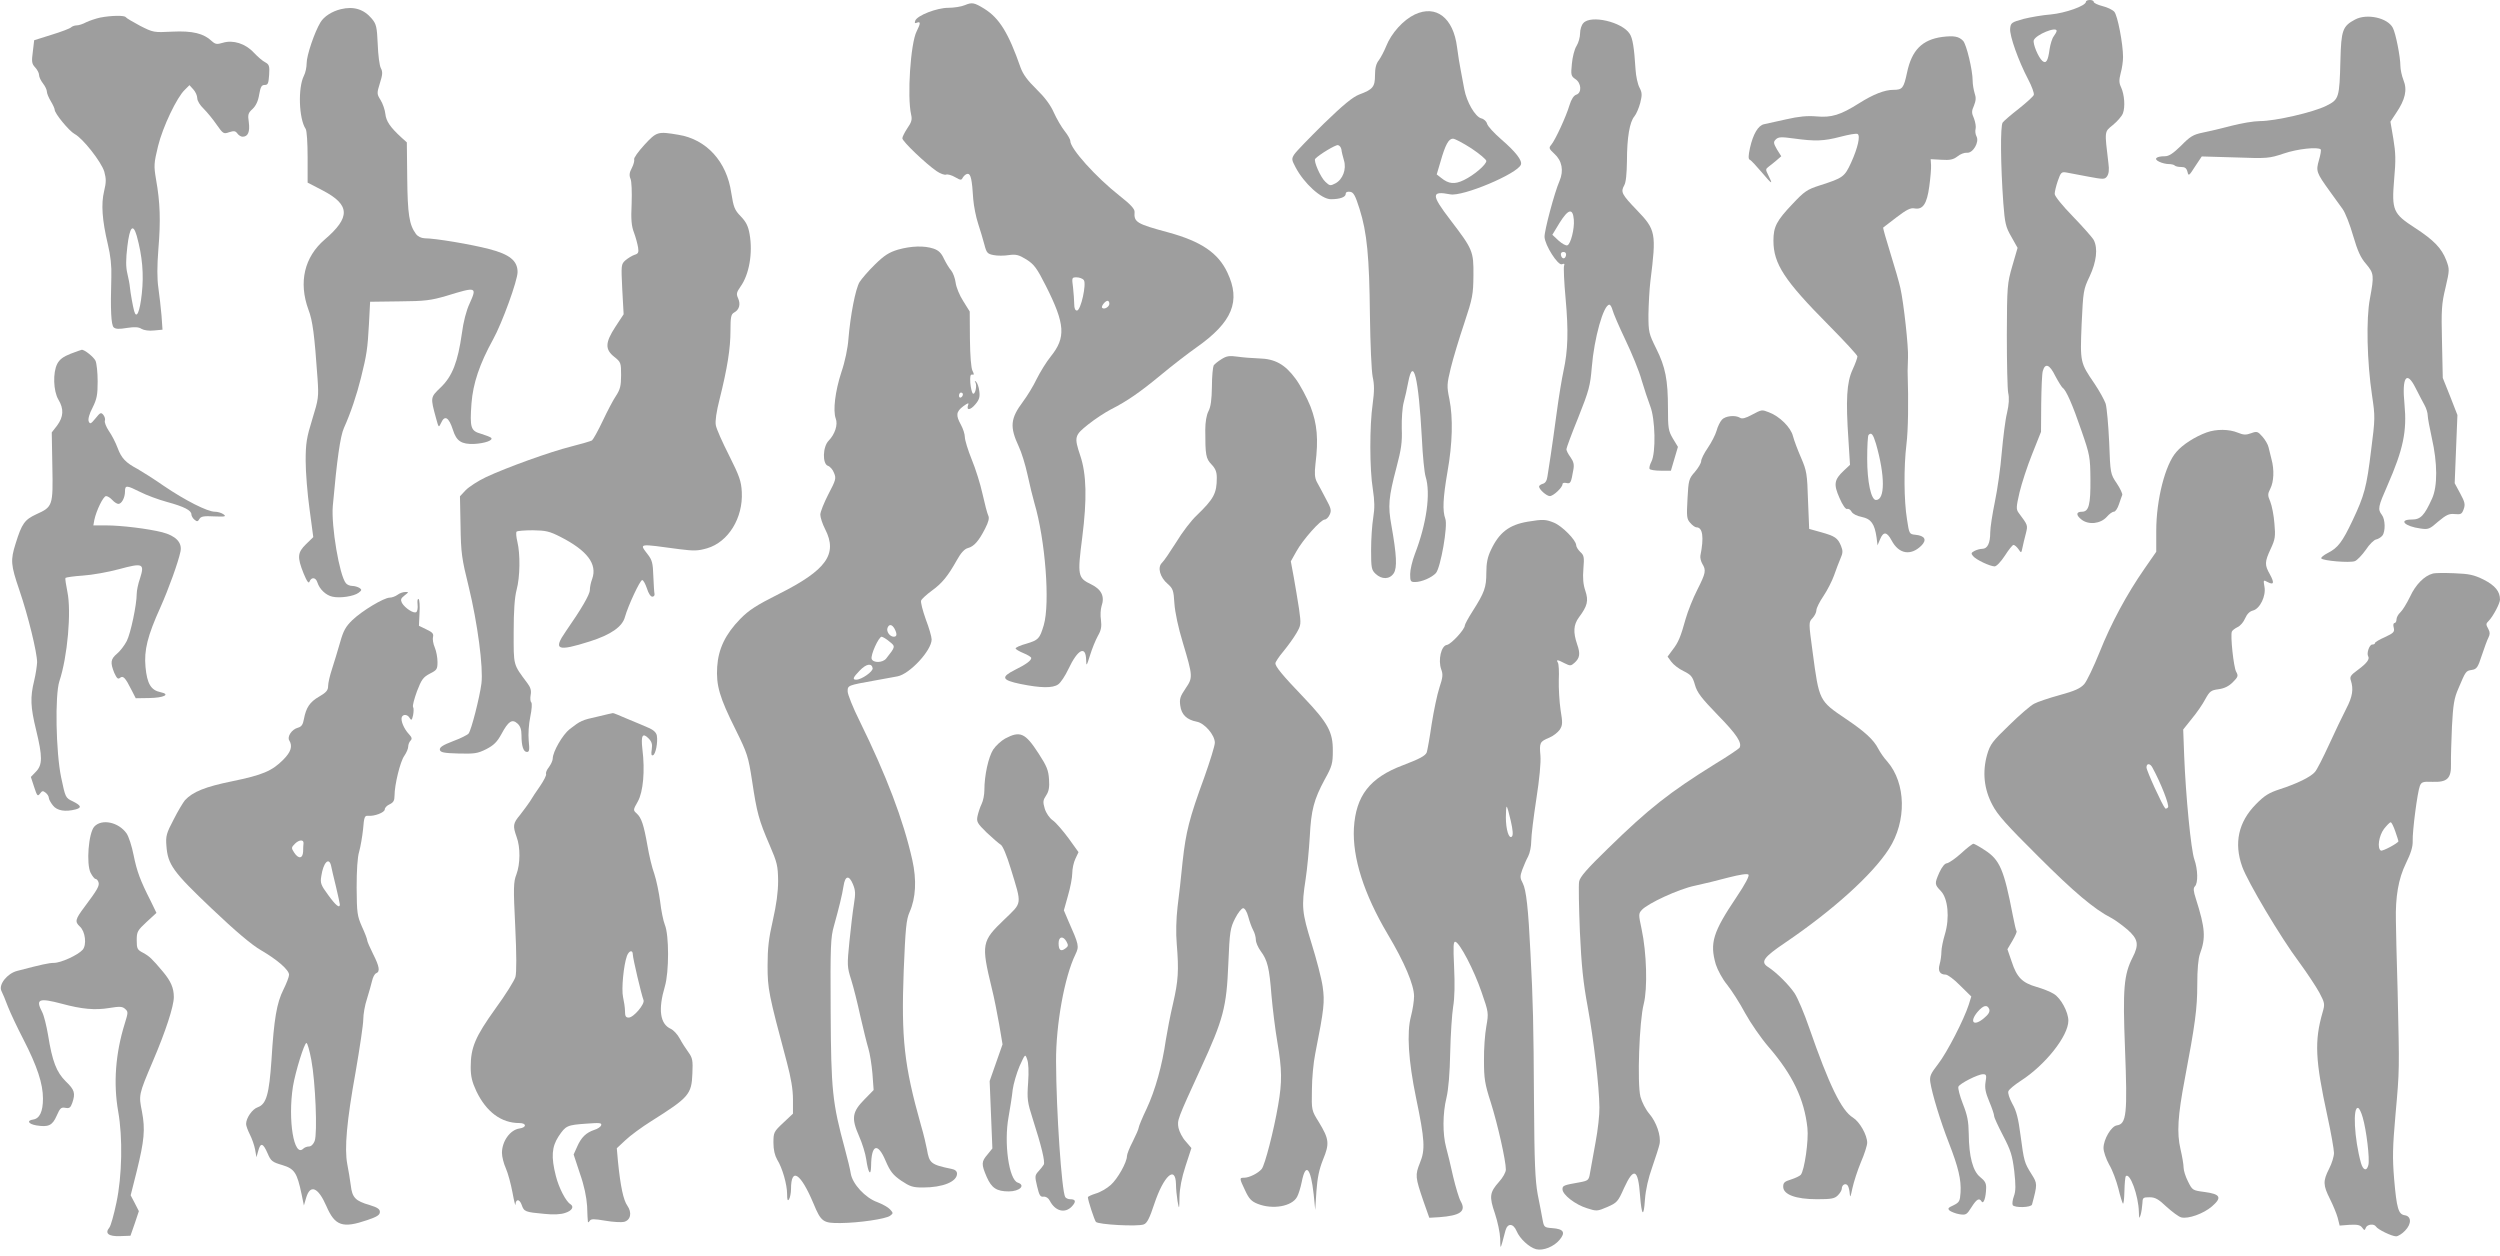 <?xml version="1.0" standalone="no"?>
<!DOCTYPE svg PUBLIC "-//W3C//DTD SVG 20010904//EN"
 "http://www.w3.org/TR/2001/REC-SVG-20010904/DTD/svg10.dtd">
<svg version="1.0" xmlns="http://www.w3.org/2000/svg"
 width="1280pt" height="643pt" viewBox="0 0 1280 643"
 preserveAspectRatio="xMidYMid meet">
<g transform="translate(0,643) scale(0.1,-0.1)"
fill="#9e9e9e" stroke="none">
<path d="M10680 6421 c0 -21 -106 -58 -180 -65 -41 -3 -104 -14 -140 -23 -61
-17 -65 -20 -68 -49 -4 -36 43 -167 92 -260 19 -36 32 -72 29 -80 -2 -7 -37
-39 -76 -70 -40 -31 -77 -63 -83 -71 -13 -15 -11 -218 3 -413 8 -103 12 -122
41 -172 l32 -57 -27 -93 c-26 -90 -27 -102 -28 -353 0 -143 3 -277 7 -297 6
-25 4 -59 -6 -102 -9 -35 -20 -127 -27 -203 -6 -76 -22 -189 -35 -251 -13 -63
-24 -134 -24 -158 0 -55 -14 -84 -41 -84 -11 0 -29 -5 -40 -11 -17 -9 -18 -13
-7 -26 15 -19 86 -52 110 -53 10 0 32 23 53 55 19 30 39 55 44 55 6 0 17 -10
25 -21 15 -22 15 -22 21 7 3 16 11 48 17 71 11 45 12 42 -37 108 -13 18 -12
30 5 104 11 46 40 135 65 197 l45 113 1 143 c1 79 4 154 8 168 12 43 35 35 64
-25 16 -30 33 -57 38 -61 17 -10 51 -87 96 -219 43 -124 45 -135 46 -250 1
-128 -8 -165 -43 -165 -31 0 -32 -17 -3 -40 37 -29 98 -22 130 14 12 14 28 26
36 26 8 0 19 17 26 38 7 20 14 42 17 48 2 5 -10 32 -28 59 -33 49 -33 50 -39
210 -4 88 -12 177 -18 198 -7 20 -33 67 -58 104 -73 107 -73 108 -65 305 8
168 9 176 41 243 35 75 43 143 21 186 -7 13 -55 67 -106 120 -54 55 -94 105
-94 116 0 11 7 41 16 67 15 43 19 47 43 43 14 -3 64 -12 111 -21 80 -15 86
-15 98 1 9 13 12 33 7 68 -20 168 -21 159 23 195 22 18 45 44 51 59 13 33 8
97 -9 134 -11 23 -11 37 -2 73 7 24 12 61 12 82 0 67 -28 214 -45 232 -9 10
-36 23 -61 29 -24 6 -44 16 -44 21 0 6 -9 10 -20 10 -11 0 -20 -4 -20 -9z
m-150 -149 c0 -5 -7 -17 -15 -28 -8 -10 -17 -40 -21 -65 -8 -61 -18 -77 -37
-61 -21 18 -50 89 -44 106 11 29 117 72 117 48z"/>
<path d="M4941 6404 c-18 -8 -57 -14 -86 -14 -58 0 -159 -39 -169 -66 -4 -12
-2 -15 9 -10 19 7 19 -3 -2 -45 -31 -61 -49 -334 -28 -426 6 -25 2 -39 -19
-69 -14 -21 -26 -45 -26 -52 0 -16 120 -130 175 -168 19 -13 41 -21 49 -18 8
3 29 -3 46 -13 30 -17 32 -17 41 0 6 9 16 17 24 17 15 0 22 -28 28 -130 3 -36
14 -92 25 -125 11 -33 25 -81 32 -107 11 -43 16 -48 47 -54 19 -4 54 -4 79 0
37 5 51 1 90 -23 39 -25 53 -44 99 -135 99 -196 103 -264 25 -361 -22 -27 -54
-79 -72 -115 -17 -36 -49 -88 -70 -116 -65 -87 -69 -129 -22 -230 14 -29 34
-94 45 -145 11 -52 27 -116 35 -144 56 -189 81 -514 48 -626 -21 -70 -27 -76
-90 -95 -30 -8 -54 -19 -54 -24 0 -4 18 -15 40 -24 22 -9 40 -20 40 -25 0 -13
-27 -33 -84 -61 -73 -37 -67 -52 29 -72 104 -21 165 -22 193 -2 13 9 36 44 52
78 48 102 89 123 91 48 1 -35 2 -34 20 23 10 33 28 77 40 99 17 29 20 48 16
81 -4 24 -2 56 3 72 17 49 0 85 -53 111 -69 33 -71 45 -46 240 25 197 22 324
-10 419 -32 96 -30 104 42 161 34 27 86 61 115 76 83 42 149 88 258 178 55 46
137 109 181 140 183 129 227 236 157 383 -47 100 -134 159 -302 205 -163 44
-177 52 -173 105 1 15 -21 39 -76 82 -123 97 -253 242 -253 281 0 8 -13 31
-29 51 -16 20 -41 63 -55 94 -17 39 -46 78 -89 120 -46 45 -69 76 -82 112 -61
175 -108 252 -185 300 -52 32 -63 34 -99 19z m608 -1408 c15 -18 -15 -156 -35
-156 -9 0 -14 11 -14 33 0 17 -3 56 -6 85 -7 51 -6 52 18 52 14 0 31 -6 37
-14z m131 -121 c0 -16 -27 -32 -37 -21 -7 7 16 36 28 36 5 0 9 -7 9 -15z"/>
<path d="M1745 6383 c-45 -11 -86 -37 -104 -67 -30 -49 -71 -169 -71 -210 0
-20 -6 -49 -14 -64 -31 -61 -26 -220 9 -272 6 -8 10 -73 10 -145 l0 -130 79
-41 c139 -73 141 -137 9 -250 -105 -90 -135 -219 -84 -359 22 -57 31 -128 47
-356 6 -91 5 -102 -27 -205 -29 -94 -34 -123 -34 -214 0 -58 9 -169 20 -248
l19 -142 -37 -36 c-44 -43 -46 -66 -13 -149 18 -44 27 -55 31 -42 10 24 32 21
40 -5 11 -35 44 -66 77 -73 39 -9 110 2 134 20 17 13 17 16 4 25 -8 5 -25 10
-36 10 -12 0 -27 6 -33 14 -33 39 -76 294 -67 396 21 235 38 357 57 399 34 75
66 171 87 256 30 120 34 150 41 275 l6 115 150 2 c131 1 161 5 240 28 156 48
158 47 119 -40 -16 -33 -32 -95 -39 -151 -21 -148 -49 -220 -108 -277 -54 -52
-54 -50 -24 -160 13 -47 13 -48 25 -23 19 43 40 30 61 -35 18 -58 44 -74 108
-72 56 3 101 19 87 32 -5 4 -28 13 -51 20 -53 15 -58 30 -49 156 8 102 41 201
111 328 46 83 125 301 125 344 0 58 -41 91 -146 118 -92 24 -276 55 -330 55
-18 1 -35 9 -45 23 -34 47 -42 100 -44 285 l-2 183 -30 27 c-55 51 -76 81 -80
119 -2 20 -13 52 -24 70 -20 32 -20 35 -4 87 14 44 15 58 5 77 -7 12 -14 67
-16 122 -4 89 -7 103 -30 131 -41 49 -93 65 -159 49z"/>
<path d="M7244 6356 c-59 -28 -120 -95 -147 -163 -10 -25 -27 -57 -37 -71 -14
-17 -20 -40 -20 -77 0 -60 -11 -73 -81 -99 -33 -13 -80 -51 -181 -149 -74 -73
-142 -143 -151 -157 -15 -23 -14 -28 6 -66 44 -84 133 -164 181 -164 47 0 76
11 76 27 0 9 8 13 22 11 18 -2 27 -18 49 -88 38 -120 50 -244 53 -544 2 -151
8 -284 14 -315 9 -41 9 -73 0 -140 -16 -110 -16 -333 1 -436 9 -60 10 -96 2
-145 -6 -36 -11 -110 -11 -166 0 -92 2 -102 23 -122 32 -30 72 -29 93 3 18 28
15 93 -12 245 -18 99 -15 142 26 297 24 91 30 129 27 200 -1 48 3 108 10 133
7 25 17 71 23 103 26 135 53 25 70 -288 4 -88 13 -176 19 -195 27 -86 5 -242
-55 -397 -13 -34 -24 -80 -24 -102 0 -37 2 -41 25 -41 34 0 86 23 107 46 24
28 62 243 48 278 -15 41 -12 106 11 240 26 146 29 276 10 372 -14 67 -13 77 7
160 12 49 43 152 69 229 43 129 46 148 47 245 1 124 -3 133 -119 285 -98 128
-98 149 0 130 63 -13 344 105 362 152 8 21 -27 66 -100 129 -37 32 -70 68 -73
80 -3 12 -16 25 -30 28 -31 8 -75 84 -87 150 -5 28 -13 71 -18 96 -5 25 -14
78 -19 119 -19 150 -107 218 -216 167z m290 -686 c42 -28 76 -57 76 -64 0 -19
-63 -73 -115 -98 -47 -23 -78 -20 -116 11 l-23 18 19 64 c25 88 42 119 64 119
10 0 53 -23 95 -50z m-666 -5 c1 -11 7 -36 13 -56 14 -45 -6 -98 -44 -118 -25
-13 -29 -13 -51 8 -25 23 -62 108 -52 118 22 23 104 72 116 70 8 -1 16 -11 18
-22z"/>
<path d="M513 6340 c-23 -5 -55 -16 -72 -24 -16 -9 -38 -16 -49 -16 -10 0 -23
-5 -28 -10 -6 -6 -51 -23 -100 -38 l-89 -28 -7 -59 c-7 -51 -5 -62 12 -80 11
-12 20 -29 20 -39 0 -10 9 -29 20 -43 11 -14 20 -33 20 -42 0 -9 9 -31 20 -49
11 -18 20 -38 20 -44 0 -19 74 -109 102 -124 42 -22 137 -143 152 -193 10 -37
10 -54 -1 -100 -16 -66 -10 -148 19 -271 14 -59 20 -111 18 -170 -5 -169 -1
-243 12 -256 10 -9 27 -10 68 -3 40 6 60 5 75 -5 12 -7 38 -11 64 -8 l43 4 -5
72 c-3 39 -11 103 -16 141 -7 48 -7 111 0 201 12 143 9 238 -12 355 -12 71
-11 83 10 170 24 99 97 252 138 290 l23 23 20 -22 c11 -12 20 -32 20 -45 0
-13 14 -36 33 -54 17 -17 47 -53 66 -81 33 -47 36 -49 64 -39 25 8 32 7 42 -6
7 -10 19 -17 27 -17 28 0 38 25 32 73 -6 40 -4 48 19 69 17 16 29 41 34 74 7
39 12 49 28 49 17 0 20 8 23 52 3 45 0 53 -20 64 -13 6 -39 29 -58 49 -43 47
-107 67 -159 51 -30 -9 -38 -8 -56 8 -42 40 -99 54 -203 49 -95 -5 -98 -4
-165 30 -37 20 -70 39 -73 44 -6 10 -74 9 -131 -2z m187 -1117 c29 -105 37
-197 26 -297 -10 -93 -27 -132 -39 -89 -7 25 -19 93 -22 123 -1 14 -7 45 -13
70 -8 33 -8 71 0 138 12 101 29 120 48 55z"/>
<path d="M12058 6330 c-64 -34 -71 -55 -75 -206 -5 -197 -7 -203 -73 -236 -66
-33 -261 -78 -339 -78 -31 0 -96 -11 -146 -24 -49 -13 -116 -29 -147 -35 -49
-10 -65 -20 -111 -67 -41 -40 -62 -54 -83 -54 -45 0 -59 -14 -29 -28 14 -7 36
-12 49 -12 12 0 26 -3 30 -7 4 -5 20 -8 34 -8 19 0 27 -6 32 -25 5 -23 8 -21
39 28 l34 51 171 -5 c165 -6 174 -5 249 20 70 24 175 35 189 21 3 -3 -1 -28
-9 -55 -16 -56 -14 -63 56 -160 22 -30 51 -71 65 -90 14 -19 38 -81 54 -137
23 -78 38 -112 66 -144 41 -49 42 -59 20 -178 -20 -103 -15 -323 11 -497 16
-107 16 -117 -5 -280 -23 -189 -34 -230 -95 -359 -52 -110 -75 -140 -126 -166
-22 -11 -37 -24 -34 -28 7 -12 146 -24 172 -14 11 4 37 31 56 58 18 28 43 52
53 53 10 2 25 11 32 20 16 21 15 83 -3 106 -22 29 -19 42 29 151 81 185 100
277 87 415 -14 140 11 176 57 83 16 -32 37 -71 46 -88 9 -16 16 -40 16 -53 0
-12 10 -64 21 -115 29 -127 30 -247 1 -310 -39 -86 -58 -107 -103 -107 -71 0
-38 -35 44 -46 40 -6 47 -3 91 36 41 34 55 41 84 38 32 -3 37 0 46 25 9 24 6
37 -18 81 l-28 52 7 175 7 174 -37 95 -38 95 -4 185 c-4 164 -2 195 18 277 21
91 21 94 4 140 -24 62 -63 103 -160 166 -113 73 -120 91 -107 248 9 99 8 136
-4 208 l-15 88 29 44 c47 69 58 119 38 168 -9 23 -16 56 -16 74 0 45 -24 168
-39 195 -27 51 -133 74 -193 42z"/>
<path d="M8107 6312 c-10 -10 -17 -34 -17 -53 0 -19 -8 -48 -18 -64 -11 -17
-21 -58 -24 -92 -6 -57 -4 -63 18 -78 31 -20 34 -71 4 -80 -12 -4 -25 -23 -34
-53 -17 -58 -74 -181 -94 -204 -13 -15 -11 -20 16 -45 40 -36 49 -87 27 -139
-26 -59 -78 -255 -77 -287 2 -43 69 -148 89 -140 12 5 15 2 11 -8 -3 -8 0 -84
8 -169 15 -165 12 -265 -11 -370 -8 -36 -24 -132 -35 -215 -11 -82 -25 -181
-31 -220 -6 -38 -13 -85 -16 -104 -3 -22 -11 -35 -24 -38 -10 -3 -19 -9 -19
-14 0 -15 39 -49 55 -49 18 0 65 44 65 61 0 6 8 9 20 6 21 -5 24 1 35 65 6 29
2 44 -14 67 -12 16 -21 34 -21 41 0 6 27 80 61 163 55 138 61 162 69 257 12
149 60 320 90 320 5 0 12 -12 16 -27 4 -16 33 -84 66 -153 33 -69 71 -161 83
-206 13 -44 33 -104 44 -133 26 -65 30 -239 6 -285 -8 -15 -12 -32 -9 -37 3
-5 29 -9 57 -9 l52 0 18 61 18 61 -26 43 c-23 39 -25 54 -25 152 0 148 -13
214 -60 308 -38 77 -40 84 -40 175 1 52 5 129 10 170 31 248 28 263 -70 365
-77 80 -83 92 -64 126 9 15 13 59 14 125 0 120 14 200 38 228 10 12 23 43 30
69 10 41 10 52 -4 79 -9 17 -18 58 -20 92 -7 113 -15 161 -30 183 -39 61 -199
98 -237 55z m-49 -1007 c4 -46 -16 -125 -33 -131 -7 -3 -27 8 -45 24 l-32 30
37 61 c45 72 68 77 73 16z m-40 -182 c-4 -22 -22 -20 -26 1 -2 10 3 16 13 16
10 0 15 -7 13 -17z"/>
<path d="M9945 6241 c-104 -14 -157 -68 -181 -183 -17 -79 -23 -88 -70 -88
-45 0 -103 -23 -176 -69 -95 -60 -141 -74 -218 -67 -46 4 -90 0 -155 -15 -49
-11 -100 -22 -113 -25 -30 -6 -56 -50 -72 -121 -9 -41 -9 -58 -1 -61 6 -2 33
-31 61 -64 53 -63 60 -67 34 -16 -15 30 -15 32 2 45 11 8 29 23 41 33 l23 20
-22 35 c-18 32 -19 38 -6 51 13 13 27 14 92 5 110 -15 152 -14 240 9 42 11 81
18 87 14 15 -9 1 -71 -33 -146 -34 -74 -41 -79 -163 -118 -62 -20 -77 -30
-137 -94 -82 -86 -98 -117 -98 -188 0 -119 56 -204 282 -432 81 -82 148 -154
148 -161 0 -7 -11 -38 -25 -68 -30 -65 -35 -154 -21 -359 l8 -128 -31 -29
c-50 -47 -54 -70 -23 -140 16 -38 32 -59 39 -57 7 3 17 -3 23 -14 6 -11 27
-22 53 -27 47 -10 65 -35 75 -105 l5 -40 13 31 c17 41 35 39 59 -6 37 -70 98
-80 152 -27 30 30 19 51 -30 56 -31 3 -32 4 -43 78 -16 96 -17 269 -3 385 9
74 11 214 6 375 0 14 1 45 2 70 3 51 -22 280 -39 355 -6 28 -29 108 -51 178
-22 71 -39 130 -37 132 2 1 33 25 69 53 50 38 71 49 91 45 43 -8 64 23 76 113
6 44 10 93 9 109 l-2 30 55 -3 c44 -3 61 1 82 17 14 12 36 20 48 19 31 -4 65
54 50 83 -6 11 -8 28 -5 39 3 10 -1 34 -8 53 -13 29 -13 38 0 67 10 25 11 41
3 63 -5 17 -10 45 -10 63 0 55 -32 188 -49 205 -22 23 -47 27 -106 20z m-340
-2083 c47 -164 47 -288 0 -288 -25 0 -45 93 -45 211 0 64 3 119 7 122 14 15
23 5 38 -45z"/>
<path d="M3299 5688 c-31 -34 -55 -67 -52 -74 2 -7 -3 -27 -12 -44 -13 -24
-14 -38 -7 -55 6 -12 8 -68 6 -127 -4 -82 -1 -115 12 -149 9 -24 18 -58 21
-76 4 -26 1 -32 -19 -38 -12 -4 -33 -17 -46 -28 -22 -20 -22 -24 -16 -149 l7
-127 -42 -64 c-53 -81 -54 -116 -6 -154 34 -27 35 -31 35 -94 0 -54 -5 -73
-25 -104 -14 -20 -45 -79 -69 -130 -24 -51 -49 -95 -55 -100 -7 -4 -55 -18
-106 -31 -108 -27 -330 -107 -437 -157 -40 -19 -86 -49 -103 -66 l-30 -32 3
-152 c2 -138 6 -167 42 -312 45 -185 75 -412 65 -494 -9 -71 -52 -240 -66
-257 -6 -7 -42 -25 -80 -39 -52 -20 -69 -31 -67 -44 3 -13 19 -17 95 -19 82
-2 98 0 142 22 39 20 56 37 78 77 36 67 55 79 82 55 15 -13 21 -32 21 -60 0
-57 10 -86 28 -86 12 0 14 10 9 58 -3 34 0 83 8 122 8 38 10 69 5 74 -5 5 -6
22 -3 38 4 21 0 38 -16 59 -75 101 -71 87 -71 263 0 110 5 178 15 216 18 66
19 184 4 246 -6 25 -8 48 -4 52 4 4 41 7 83 7 67 -1 85 -5 142 -34 137 -70
189 -139 162 -215 -7 -18 -12 -43 -12 -57 0 -23 -44 -98 -124 -213 -65 -94
-43 -103 124 -50 107 34 167 75 180 126 16 57 77 188 88 188 6 0 16 -19 24
-42 8 -26 19 -43 28 -43 8 0 13 7 11 15 -2 8 -4 49 -6 91 -2 65 -6 82 -29 111
-43 57 -51 55 164 26 73 -9 93 -9 141 5 108 32 184 155 177 288 -3 56 -12 81
-65 187 -34 67 -65 136 -68 155 -4 21 3 69 19 132 40 160 56 261 56 351 0 72
3 85 19 94 26 14 34 42 20 73 -10 22 -8 30 12 59 45 62 64 173 47 269 -7 41
-18 63 -45 91 -32 33 -37 46 -49 121 -23 160 -127 274 -271 297 -106 18 -111
16 -174 -52z"/>
<path d="M4598 5152 c-46 -14 -70 -29 -118 -76 -33 -32 -68 -73 -79 -90 -21
-35 -47 -170 -57 -291 -3 -46 -18 -118 -36 -170 -32 -98 -44 -197 -29 -238 12
-31 -4 -80 -36 -113 -31 -31 -33 -119 -4 -129 10 -3 25 -19 31 -36 12 -28 10
-36 -29 -110 -22 -43 -41 -90 -41 -104 0 -14 11 -48 25 -75 65 -127 6 -209
-237 -331 -115 -58 -153 -82 -198 -128 -76 -78 -112 -153 -118 -245 -6 -96 12
-157 94 -321 61 -124 65 -136 85 -265 24 -160 34 -199 90 -328 38 -88 42 -105
43 -182 0 -58 -9 -122 -27 -202 -21 -91 -27 -143 -27 -232 0 -119 5 -145 99
-496 21 -79 31 -138 31 -189 l0 -73 -50 -47 c-48 -45 -50 -49 -50 -102 0 -36
7 -65 19 -86 27 -43 51 -128 51 -177 0 -30 3 -37 10 -26 5 8 10 32 10 52 0
114 49 83 115 -74 39 -94 49 -101 139 -100 96 1 230 21 253 37 17 13 17 14 0
33 -10 11 -39 27 -65 37 -62 22 -127 93 -136 146 -3 21 -17 78 -30 126 -64
236 -71 298 -73 703 -2 339 0 381 17 440 25 90 42 158 49 204 8 53 28 57 48 9
13 -32 14 -48 5 -103 -6 -36 -16 -122 -23 -191 -12 -120 -12 -129 9 -195 12
-38 33 -122 47 -187 15 -65 33 -139 41 -165 8 -26 17 -84 21 -130 l6 -83 -47
-48 c-63 -64 -68 -96 -28 -187 17 -38 33 -91 37 -119 10 -71 24 -91 25 -35 1
112 34 123 75 25 23 -53 37 -71 79 -100 45 -30 59 -35 111 -35 103 0 175 30
175 71 0 12 -10 21 -27 24 -107 22 -115 29 -127 100 -4 22 -17 78 -31 125 -86
305 -101 444 -88 790 9 218 13 261 30 300 32 72 37 164 14 267 -46 205 -132
431 -270 712 -34 68 -61 136 -61 151 0 31 0 31 140 56 47 9 99 18 115 21 63
12 175 133 175 189 0 13 -13 59 -30 103 -16 45 -27 88 -24 96 3 8 28 31 54 50
54 39 83 75 129 157 21 38 40 58 57 62 31 8 56 37 88 100 18 35 22 54 16 66
-5 10 -18 59 -29 109 -11 51 -36 131 -56 179 -19 47 -35 99 -35 114 0 15 -9
43 -20 63 -27 49 -25 67 12 95 23 17 30 19 25 7 -11 -30 11 -28 37 3 20 24 24
38 20 67 -2 21 -10 42 -16 48 -8 7 -9 6 -4 -3 10 -17 -2 -68 -14 -56 -4 5 -10
29 -12 54 -2 33 0 44 10 42 10 -2 10 2 1 20 -7 14 -12 75 -13 163 l-1 140 -33
53 c-19 29 -36 71 -39 94 -3 24 -14 52 -23 63 -10 11 -26 38 -37 60 -13 29
-27 43 -53 52 -48 16 -114 14 -182 -5z m332 -741 c0 -6 -4 -13 -10 -16 -5 -3
-10 1 -10 9 0 9 5 16 10 16 6 0 10 -4 10 -9z m-350 -1200 c14 -27 13 -41 -4
-41 -20 0 -39 27 -32 45 8 21 23 19 36 -4z m-26 -66 c32 -25 31 -26 -17 -87
-18 -22 -66 -23 -74 -2 -7 19 36 114 51 114 6 -1 24 -11 40 -25z m-86 -136 c3
-17 -57 -59 -84 -59 -21 0 -17 11 18 47 34 35 61 39 66 12z"/>
<path d="M362 4619 c-38 -15 -57 -29 -69 -52 -23 -45 -20 -139 6 -183 29 -48
26 -88 -6 -132 l-28 -36 3 -174 c4 -202 2 -207 -82 -245 -60 -28 -74 -47 -106
-150 -27 -86 -25 -109 19 -238 45 -131 91 -320 91 -370 -1 -19 -7 -61 -15 -94
-21 -85 -19 -135 10 -253 33 -136 33 -178 -1 -213 l-26 -27 17 -52 c15 -46 18
-49 30 -33 11 15 15 15 29 4 9 -7 16 -19 16 -26 0 -7 9 -24 21 -39 21 -27 63
-34 117 -20 32 9 27 20 -15 41 -38 18 -38 19 -60 123 -27 130 -32 421 -9 492
42 126 62 358 41 458 -7 35 -12 67 -10 71 3 3 43 9 89 12 47 3 131 18 186 33
122 33 131 29 107 -47 -10 -28 -17 -64 -17 -79 0 -56 -31 -203 -51 -242 -12
-23 -34 -52 -50 -65 -33 -28 -35 -45 -14 -98 13 -28 19 -34 29 -26 16 14 28 1
59 -61 l22 -43 68 1 c76 1 112 19 59 30 -49 10 -69 43 -77 129 -8 86 10 159
77 307 41 92 91 230 102 284 10 46 -24 81 -94 99 -72 18 -208 35 -288 35 l-64
0 5 28 c10 48 46 122 60 122 8 0 22 -9 32 -20 10 -11 24 -20 31 -20 17 0 34
32 34 64 0 33 8 32 78 -3 31 -16 93 -39 137 -51 88 -24 125 -43 125 -64 0 -7
7 -20 16 -27 13 -11 17 -10 25 4 8 13 22 16 76 13 56 -2 63 -1 47 11 -10 7
-29 13 -44 13 -38 0 -152 58 -261 132 -53 37 -114 75 -135 87 -60 32 -82 54
-102 108 -10 27 -30 66 -45 87 -14 21 -23 45 -20 52 3 8 -1 21 -8 30 -12 14
-16 12 -40 -18 -24 -29 -28 -31 -35 -15 -4 11 3 38 20 70 22 44 26 66 26 134
0 45 -5 93 -11 106 -9 19 -57 58 -71 56 -1 0 -27 -9 -56 -20z"/>
<path d="M6254 4591 c-18 -11 -35 -25 -40 -32 -4 -8 -9 -56 -9 -109 -1 -67 -6
-104 -18 -126 -10 -20 -16 -56 -16 -95 0 -129 3 -147 32 -177 20 -21 27 -38
27 -68 0 -80 -15 -108 -103 -193 -27 -25 -74 -86 -104 -136 -31 -49 -64 -98
-74 -107 -24 -23 -10 -74 30 -108 26 -23 30 -32 34 -100 3 -45 20 -125 43
-200 52 -174 52 -179 14 -235 -27 -40 -32 -53 -27 -88 6 -46 33 -72 84 -82 40
-7 93 -68 93 -108 0 -15 -25 -95 -54 -177 -77 -210 -94 -278 -111 -431 -7 -74
-19 -179 -26 -233 -7 -62 -9 -133 -4 -190 11 -135 8 -187 -19 -304 -14 -59
-30 -143 -37 -187 -18 -127 -54 -257 -98 -351 -23 -48 -41 -92 -41 -98 0 -6
-14 -38 -30 -70 -17 -32 -30 -66 -30 -75 0 -32 -48 -117 -83 -148 -20 -18 -55
-38 -77 -44 -22 -7 -40 -15 -40 -19 0 -15 33 -116 41 -126 11 -14 215 -25 245
-13 17 6 30 32 54 105 48 144 109 200 111 101 0 -23 4 -62 8 -87 8 -44 9 -44
10 22 1 44 11 97 31 158 l30 92 -29 34 c-17 18 -33 50 -37 69 -7 40 -8 39 114
305 116 252 132 313 141 535 7 168 10 184 35 233 14 28 33 52 41 52 8 0 19
-17 26 -43 6 -23 17 -54 25 -69 8 -14 14 -37 14 -50 0 -13 11 -39 25 -58 35
-47 44 -86 55 -227 6 -67 19 -174 30 -238 24 -141 25 -203 4 -324 -22 -129
-68 -307 -84 -326 -18 -22 -64 -45 -90 -45 -25 0 -25 -2 5 -65 20 -43 32 -56
65 -69 76 -30 175 -13 201 36 7 12 18 47 24 77 20 101 46 73 61 -64 l8 -80 6
95 c5 70 14 113 34 163 34 82 31 105 -21 191 -38 61 -38 61 -36 166 0 58 8
141 17 185 46 233 49 265 38 344 -6 42 -32 141 -57 221 -49 159 -52 187 -30
330 8 52 17 149 21 215 7 138 21 191 77 295 37 66 41 82 41 145 1 96 -24 143
-149 274 -111 116 -145 158 -145 175 0 6 18 34 41 61 22 27 52 68 66 92 25 43
25 46 14 126 -7 45 -19 118 -27 162 l-15 81 28 50 c33 60 125 164 146 164 7 0
19 11 25 25 10 21 7 33 -20 82 -17 32 -37 71 -46 86 -11 22 -12 44 -7 90 16
129 9 206 -25 295 -18 45 -52 109 -76 142 -55 75 -106 103 -189 105 -33 1 -82
5 -110 9 -41 6 -56 3 -81 -13z"/>
<path d="M8969 4306 c-31 -17 -50 -22 -60 -15 -24 15 -75 10 -93 -10 -9 -10
-22 -36 -27 -56 -6 -21 -26 -60 -45 -88 -19 -27 -34 -58 -34 -68 0 -10 -15
-35 -32 -55 -31 -35 -33 -42 -38 -138 -5 -91 -4 -103 14 -123 11 -13 25 -23
32 -23 32 0 39 -51 20 -145 -2 -11 3 -30 10 -42 20 -33 18 -46 -26 -133 -22
-43 -48 -109 -59 -147 -26 -94 -38 -123 -68 -161 l-25 -34 19 -26 c11 -15 39
-37 63 -48 38 -19 46 -28 58 -70 11 -40 33 -68 117 -155 97 -99 126 -143 111
-168 -4 -5 -59 -43 -124 -82 -236 -147 -339 -228 -549 -433 -107 -104 -144
-146 -148 -170 -3 -17 -1 -132 4 -256 8 -175 17 -261 40 -385 31 -170 59 -407
60 -515 1 -36 -8 -117 -20 -180 -11 -63 -24 -133 -28 -155 -6 -37 -9 -40 -51
-48 -85 -15 -90 -17 -90 -36 0 -28 66 -79 125 -97 49 -16 53 -16 104 6 50 22
55 27 86 97 50 109 72 99 82 -37 8 -106 19 -116 25 -23 4 53 17 110 38 169 17
49 34 102 37 117 8 42 -16 112 -53 155 -18 21 -38 60 -45 87 -17 68 -6 388 17
475 20 79 15 262 -11 383 -16 75 -16 79 1 98 31 34 189 107 271 124 43 9 120
28 172 42 59 15 97 21 103 15 6 -6 -16 -48 -61 -115 -121 -180 -138 -235 -106
-345 9 -28 34 -75 58 -104 23 -29 65 -94 92 -145 28 -51 82 -129 120 -173 123
-142 183 -268 199 -415 7 -63 -15 -217 -34 -240 -5 -6 -28 -17 -50 -24 -33
-10 -40 -16 -40 -37 0 -40 64 -64 173 -64 74 0 90 3 107 20 11 11 20 26 20 34
0 21 21 31 31 15 5 -8 9 -27 10 -44 1 -20 5 -10 13 30 7 33 27 94 44 135 18
41 32 86 32 99 0 40 -39 108 -73 129 -58 35 -122 166 -224 460 -25 73 -59 153
-75 177 -29 43 -93 107 -137 135 -38 25 -21 49 87 122 245 166 448 349 533
481 92 142 88 337 -8 448 -17 18 -37 48 -46 65 -24 47 -69 88 -167 154 -136
92 -136 91 -169 339 -21 155 -21 155 -1 176 11 12 20 30 20 41 0 10 16 43 36
72 20 30 44 77 54 105 10 29 25 68 33 87 13 29 13 40 3 65 -17 41 -31 50 -102
70 l-61 17 -6 146 c-4 136 -7 152 -35 217 -17 39 -36 89 -42 112 -11 45 -69
102 -123 122 -37 14 -35 15 -88 -13z"/>
<path d="M11298 4216 c-58 -21 -123 -62 -155 -100 -57 -64 -103 -244 -103
-404 l0 -107 -59 -85 c-92 -132 -173 -283 -231 -429 -30 -74 -65 -148 -79
-164 -20 -22 -49 -35 -126 -56 -55 -15 -114 -35 -130 -44 -17 -8 -74 -57 -127
-109 -88 -85 -98 -98 -114 -152 -25 -89 -16 -176 27 -257 26 -51 75 -105 233
-262 184 -184 288 -272 376 -317 19 -10 56 -37 83 -60 54 -48 60 -76 26 -142
-45 -89 -51 -159 -39 -466 13 -337 8 -387 -42 -394 -28 -4 -68 -71 -68 -116 0
-18 13 -56 29 -85 17 -28 37 -83 47 -122 9 -38 20 -73 23 -77 4 -5 7 24 8 63
1 39 4 73 7 77 21 21 65 -99 67 -183 1 -35 2 -37 9 -15 4 14 8 40 9 58 1 30 3
32 37 32 28 0 45 -9 87 -49 29 -26 62 -51 75 -54 36 -9 114 19 157 56 53 46
44 63 -37 74 -62 8 -63 9 -85 53 -13 25 -23 57 -23 72 0 15 -7 57 -16 95 -19
82 -14 169 22 358 53 280 64 361 64 482 0 81 5 135 14 160 30 81 27 130 -21
281 -13 40 -14 55 -5 64 17 17 15 87 -3 138 -17 47 -44 325 -52 530 l-5 135
44 55 c25 30 56 75 69 100 22 40 29 46 67 51 30 4 53 15 74 36 27 27 29 33 17
54 -13 24 -30 184 -22 205 2 6 15 16 29 23 14 6 31 26 39 45 9 21 23 36 40 40
36 9 68 75 59 122 -6 35 -6 36 16 24 32 -17 36 -5 12 39 -28 49 -27 64 4 131
23 49 25 63 19 130 -3 41 -13 91 -21 111 -14 33 -14 39 0 67 18 35 21 97 6
151 -5 20 -12 47 -15 61 -3 14 -17 38 -31 54 -24 27 -28 29 -58 18 -27 -10
-40 -9 -69 3 -44 18 -109 19 -159 1z m-277 -1717 c43 -79 88 -194 79 -203 -5
-5 -11 -8 -14 -5 -15 16 -96 193 -96 210 0 22 19 22 31 -2z"/>
<path d="M7822 3759 c-95 -16 -146 -55 -188 -144 -18 -37 -24 -68 -24 -118 0
-74 -9 -100 -70 -196 -22 -34 -40 -68 -40 -73 0 -21 -71 -97 -92 -100 -29 -4
-46 -77 -29 -125 10 -26 8 -42 -9 -93 -11 -33 -29 -118 -40 -188 -10 -70 -22
-135 -25 -144 -7 -18 -38 -34 -122 -66 -170 -64 -241 -156 -251 -322 -8 -151
51 -337 173 -543 86 -144 135 -260 135 -318 0 -23 -7 -69 -16 -103 -22 -83
-13 -227 26 -416 45 -216 48 -267 20 -334 -25 -63 -24 -73 18 -196 l30 -85 51
3 c108 8 139 30 110 81 -9 15 -26 73 -39 127 -12 54 -28 122 -36 150 -18 67
-18 173 2 254 10 42 17 124 19 230 2 91 9 197 15 235 8 46 9 117 5 204 -5 109
-4 132 7 129 23 -7 95 -145 133 -256 37 -106 37 -108 25 -177 -7 -38 -13 -117
-12 -175 0 -92 4 -119 35 -215 35 -111 77 -297 77 -343 0 -14 -15 -41 -35 -63
-48 -54 -51 -75 -21 -162 14 -42 26 -99 27 -129 1 -52 1 -52 11 -18 5 19 12
46 16 60 11 39 40 37 57 -3 16 -39 65 -84 100 -93 36 -9 91 13 120 48 32 38
21 56 -38 60 -40 3 -42 5 -49 43 -4 22 -15 81 -25 130 -13 73 -17 163 -19 480
-2 386 -5 513 -18 755 -11 229 -22 324 -39 357 -15 28 -15 36 -3 70 8 21 21
52 30 68 9 17 16 52 16 79 0 27 12 124 26 215 16 103 24 187 21 222 -6 67 -3
72 45 92 20 8 44 27 54 41 15 24 15 35 4 102 -6 41 -10 110 -9 152 2 43 0 83
-5 90 -10 16 -1 15 35 -4 28 -14 32 -14 50 2 28 25 31 47 14 95 -21 62 -19
100 9 138 44 59 50 85 33 136 -11 32 -14 65 -10 113 5 60 3 69 -16 86 -11 11
-21 26 -21 35 -1 26 -72 98 -114 115 -42 17 -55 18 -134 5z m-87 -1531 c11
-48 13 -74 6 -81 -15 -15 -31 35 -31 99 0 30 2 54 4 54 3 0 12 -32 21 -72z"/>
<path d="M12455 3493 c-42 -11 -87 -56 -115 -117 -17 -35 -39 -71 -50 -81 -11
-10 -20 -26 -20 -37 0 -10 -5 -18 -10 -18 -6 0 -8 -10 -4 -24 5 -21 0 -27 -45
-48 -28 -12 -51 -26 -51 -30 0 -5 -6 -8 -14 -8 -15 0 -30 -45 -21 -60 9 -15
-7 -36 -53 -70 -36 -26 -42 -35 -36 -53 15 -45 9 -84 -23 -145 -18 -35 -58
-118 -88 -184 -31 -67 -63 -131 -73 -141 -23 -26 -91 -59 -177 -87 -58 -19
-80 -32 -126 -79 -88 -90 -112 -197 -69 -318 27 -77 199 -366 290 -487 41 -56
88 -127 105 -158 28 -53 29 -59 17 -100 -43 -149 -38 -245 24 -531 19 -87 34
-173 34 -190 0 -18 -11 -54 -25 -81 -32 -63 -31 -84 4 -154 16 -32 34 -75 40
-97 l10 -40 51 4 c40 2 54 -1 64 -14 12 -16 13 -16 19 -1 7 18 42 22 52 6 9
-15 81 -50 103 -50 10 0 31 13 46 29 34 35 33 74 -2 79 -32 5 -41 34 -54 185
-9 109 -8 161 7 331 21 233 20 225 11 626 -5 168 -9 332 -9 365 -3 124 13 216
51 294 26 53 36 86 35 115 -2 48 24 251 37 283 8 19 16 22 63 20 77 -3 98 17
96 92 -1 31 2 117 5 191 6 113 11 145 33 195 38 90 38 90 69 95 25 4 31 13 51
75 13 39 28 80 34 91 8 16 8 27 0 42 -14 26 -14 28 2 44 22 23 57 89 57 108 0
42 -25 72 -83 102 -51 25 -74 30 -151 33 -50 2 -100 2 -111 -2z m-191 -1320
c9 -26 16 -48 16 -50 0 -9 -82 -53 -90 -48 -20 12 -10 76 16 111 15 19 30 34
34 34 5 0 15 -21 24 -47z m-167 -1464 c19 -64 37 -214 29 -244 -8 -33 -27 -28
-38 11 -34 123 -43 291 -14 281 6 -2 16 -23 23 -48z"/>
<path d="M2036 3385 c-11 -8 -29 -15 -41 -15 -29 0 -141 -67 -191 -115 -34
-33 -46 -54 -63 -115 -12 -41 -30 -102 -41 -135 -11 -33 -20 -72 -20 -87 0
-22 -9 -33 -45 -54 -49 -28 -68 -57 -79 -116 -5 -29 -13 -39 -31 -44 -31 -8
-56 -46 -44 -65 18 -29 9 -59 -31 -99 -58 -58 -106 -78 -261 -110 -138 -28
-202 -54 -242 -97 -9 -11 -36 -55 -58 -99 -37 -70 -41 -85 -37 -134 7 -97 33
-133 232 -322 122 -116 205 -186 252 -213 84 -49 144 -101 144 -126 0 -10 -13
-44 -29 -76 -34 -68 -48 -148 -61 -360 -12 -175 -26 -226 -70 -242 -28 -9 -60
-55 -60 -86 0 -9 9 -33 19 -53 11 -21 23 -56 27 -77 l7 -40 9 32 c12 45 25 41
48 -12 17 -40 24 -45 75 -60 63 -19 76 -39 99 -149 l12 -58 12 41 c21 69 61
52 103 -44 44 -102 83 -115 209 -72 50 17 65 26 65 42 0 14 -12 23 -52 35 -73
21 -90 38 -97 101 -4 30 -12 79 -18 109 -15 80 -3 219 43 473 21 122 39 242
39 268 0 25 8 73 19 105 10 33 22 74 26 92 4 18 13 36 21 39 21 8 17 34 -16
99 -16 32 -30 64 -30 70 0 6 -12 38 -27 70 -24 55 -26 69 -27 199 0 89 4 156
13 185 7 25 16 77 20 115 5 62 8 70 26 68 32 -3 85 17 85 33 0 8 11 20 25 26
19 9 25 19 25 44 0 56 29 175 50 204 11 16 20 37 20 47 0 10 5 24 12 31 9 9 7
17 -9 34 -25 27 -42 68 -36 86 7 17 30 15 41 -5 8 -13 11 -11 17 15 3 17 4 36
0 42 -4 6 6 42 20 81 23 60 32 72 66 90 36 18 39 23 39 60 0 22 -6 55 -14 74
-8 18 -12 43 -9 54 4 16 -3 24 -33 38 l-39 19 3 66 c2 36 0 68 -5 71 -5 3 -7
-9 -5 -28 2 -18 -1 -36 -7 -39 -13 -9 -58 21 -73 47 -8 17 -6 23 13 38 22 17
23 19 4 18 -11 0 -29 -6 -39 -14z m-482 -1273 c-1 -7 -2 -25 -2 -42 -2 -37
-24 -39 -46 -5 -15 23 -15 26 4 45 22 22 46 22 44 2z m141 -114 c2 -13 14 -61
25 -107 11 -46 20 -88 20 -92 0 -22 -22 -4 -60 49 -37 50 -41 61 -35 96 10 69
39 100 50 54z m-101 -995 c21 -111 32 -377 17 -415 -6 -16 -18 -28 -29 -28
-10 0 -23 -5 -29 -11 -48 -48 -80 147 -53 319 13 77 58 222 69 222 5 0 16 -39
25 -87z"/>
<path d="M3060 2761 c-82 -18 -87 -21 -143 -64 -36 -28 -87 -116 -87 -151 0
-10 -9 -29 -19 -43 -11 -13 -18 -30 -15 -36 2 -7 -12 -34 -31 -62 -19 -27 -43
-63 -52 -79 -10 -15 -33 -46 -50 -68 -37 -44 -38 -56 -18 -113 20 -53 19 -139
-1 -192 -15 -38 -16 -67 -6 -267 7 -142 7 -237 1 -258 -5 -18 -51 -92 -103
-163 -103 -144 -126 -198 -126 -299 0 -47 7 -76 29 -123 51 -106 127 -163 220
-163 38 0 38 -23 0 -28 -47 -7 -89 -65 -89 -125 0 -19 9 -55 20 -79 11 -25 26
-81 34 -124 8 -44 15 -71 15 -62 2 31 21 30 32 -1 12 -35 18 -37 116 -46 46
-5 85 -3 107 5 35 11 47 32 26 45 -23 14 -59 84 -74 144 -25 98 -21 149 14
203 37 55 43 58 144 65 65 5 78 4 74 -8 -2 -8 -18 -19 -35 -24 -42 -14 -67
-38 -88 -86 l-18 -40 32 -97 c22 -62 34 -121 37 -167 1 -38 3 -74 4 -80 0 -5
4 -4 9 4 7 11 21 11 80 1 40 -7 83 -9 96 -6 34 9 42 47 17 83 -20 28 -35 97
-48 226 l-6 68 45 42 c24 23 84 67 132 97 192 121 206 137 210 243 3 67 1 80
-20 109 -13 18 -34 50 -45 71 -11 21 -32 43 -45 49 -56 25 -66 99 -31 217 22
74 22 264 0 316 -8 20 -19 74 -24 119 -6 45 -19 109 -30 142 -12 32 -27 97
-35 144 -19 108 -31 143 -55 165 -19 17 -19 18 6 62 27 49 37 156 23 268 -8
70 1 85 31 55 17 -17 21 -30 17 -57 -4 -24 -2 -33 6 -30 14 4 26 67 20 101 -3
16 -18 29 -41 39 -21 9 -69 30 -109 46 -39 17 -73 31 -75 30 -2 0 -37 -8 -78
-18z m180 -1218 c0 -19 44 -206 55 -234 7 -20 -51 -89 -76 -89 -15 0 -19 7
-19 33 0 17 -5 50 -10 72 -9 41 3 164 20 211 11 28 30 32 30 7z"/>
<path d="M5147 2649 c-20 -11 -48 -36 -62 -57 -24 -38 -45 -131 -45 -208 0
-22 -6 -54 -14 -70 -8 -16 -17 -44 -21 -62 -6 -29 -2 -37 47 -85 30 -28 62
-56 72 -62 10 -6 30 -53 51 -122 58 -190 60 -171 -33 -261 -116 -111 -119
-125 -64 -352 12 -47 28 -130 38 -186 l17 -101 -33 -94 -33 -94 7 -173 7 -172
-25 -31 c-32 -37 -32 -50 -4 -115 25 -57 51 -74 113 -74 55 0 88 31 46 45 -45
14 -72 202 -47 337 8 45 18 108 21 139 4 30 20 84 35 120 29 64 29 64 39 35 7
-17 9 -63 5 -119 -6 -84 -4 -100 24 -187 44 -137 64 -219 56 -233 -4 -7 -16
-22 -27 -34 -19 -21 -19 -26 -7 -77 11 -46 16 -55 33 -53 13 1 25 -7 32 -21
28 -54 78 -66 113 -29 23 25 20 37 -9 37 -10 0 -21 5 -25 11 -18 30 -46 436
-47 694 -1 189 43 433 99 548 20 42 19 48 -37 174 l-22 52 21 75 c12 41 22 93
22 115 0 22 7 56 16 74 l16 34 -51 71 c-29 39 -65 81 -81 92 -17 12 -34 37
-41 60 -10 34 -9 43 7 67 14 21 18 42 15 83 -3 46 -11 67 -54 133 -68 105 -94
116 -170 76z m314 -1041 c10 -18 8 -24 -6 -34 -24 -18 -35 -9 -35 27 0 35 24
39 41 7z"/>
<path d="M483 2198 c-30 -33 -42 -191 -19 -237 9 -17 20 -31 25 -31 5 0 12 -7
15 -16 7 -18 -5 -39 -71 -127 -48 -64 -51 -76 -24 -101 28 -25 36 -94 14 -119
-24 -27 -111 -67 -147 -67 -25 0 -62 -8 -188 -41 -51 -13 -96 -70 -81 -102 6
-12 22 -49 34 -82 13 -33 48 -107 78 -165 72 -140 101 -229 101 -305 0 -66
-17 -102 -50 -107 -35 -5 -25 -23 16 -30 62 -10 82 -1 104 49 17 39 23 45 44
41 21 -4 27 0 36 25 17 50 12 67 -33 110 -48 48 -69 101 -91 238 -8 47 -21
100 -30 117 -35 67 -18 74 100 43 103 -28 171 -34 243 -22 55 9 68 8 82 -5 16
-14 15 -19 -2 -74 -48 -154 -59 -307 -34 -450 24 -134 20 -332 -9 -468 -13
-62 -29 -119 -36 -127 -25 -30 -4 -46 54 -44 l54 2 22 63 21 63 -21 41 -21 40
31 123 c39 158 44 215 27 305 -17 86 -18 85 55 257 66 154 108 283 108 330 0
46 -15 81 -55 129 -57 68 -70 80 -103 98 -29 15 -32 21 -32 64 0 44 4 50 51
94 l50 46 -29 60 c-54 106 -71 152 -88 236 -9 46 -25 95 -36 111 -41 58 -127
76 -165 35z"/>
<path d="M10040 2060 c-30 -27 -63 -49 -72 -50 -10 0 -25 -18 -38 -46 -26 -59
-25 -62 7 -96 37 -38 46 -138 21 -221 -10 -33 -18 -73 -18 -90 0 -18 -4 -46
-9 -64 -10 -34 1 -53 31 -53 10 0 44 -25 74 -56 l57 -56 -13 -42 c-24 -75
-111 -245 -157 -304 -38 -49 -44 -62 -40 -92 9 -60 52 -201 95 -311 49 -126
64 -189 60 -255 -3 -44 -6 -50 -36 -65 -29 -13 -31 -17 -19 -28 9 -6 31 -15
50 -18 33 -5 37 -2 61 36 27 43 40 49 52 29 10 -15 22 21 23 69 1 24 -6 37
-30 56 -38 30 -58 105 -59 222 -1 64 -7 95 -30 153 -16 41 -26 80 -23 88 6 16
100 64 126 64 17 0 19 -5 13 -40 -5 -31 0 -54 19 -100 14 -33 25 -66 25 -74 0
-8 21 -53 46 -101 39 -75 47 -100 57 -181 8 -74 8 -102 -2 -129 -7 -19 -9 -39
-6 -45 9 -15 95 -13 99 3 28 105 28 107 -3 156 -36 58 -38 63 -56 199 -11 85
-21 125 -42 161 -15 28 -24 55 -20 64 3 9 32 33 63 53 126 81 244 230 244 308
0 44 -38 115 -74 137 -17 11 -57 27 -89 36 -73 21 -101 49 -127 129 l-22 64
26 44 c14 24 23 45 21 48 -3 3 -11 38 -19 79 -46 239 -67 287 -145 337 -27 18
-53 32 -57 32 -5 0 -34 -22 -64 -50z m145 -797 c4 -13 -3 -26 -27 -46 -52 -44
-77 -21 -33 32 30 35 50 39 60 14z"/>
</g>
</svg>
